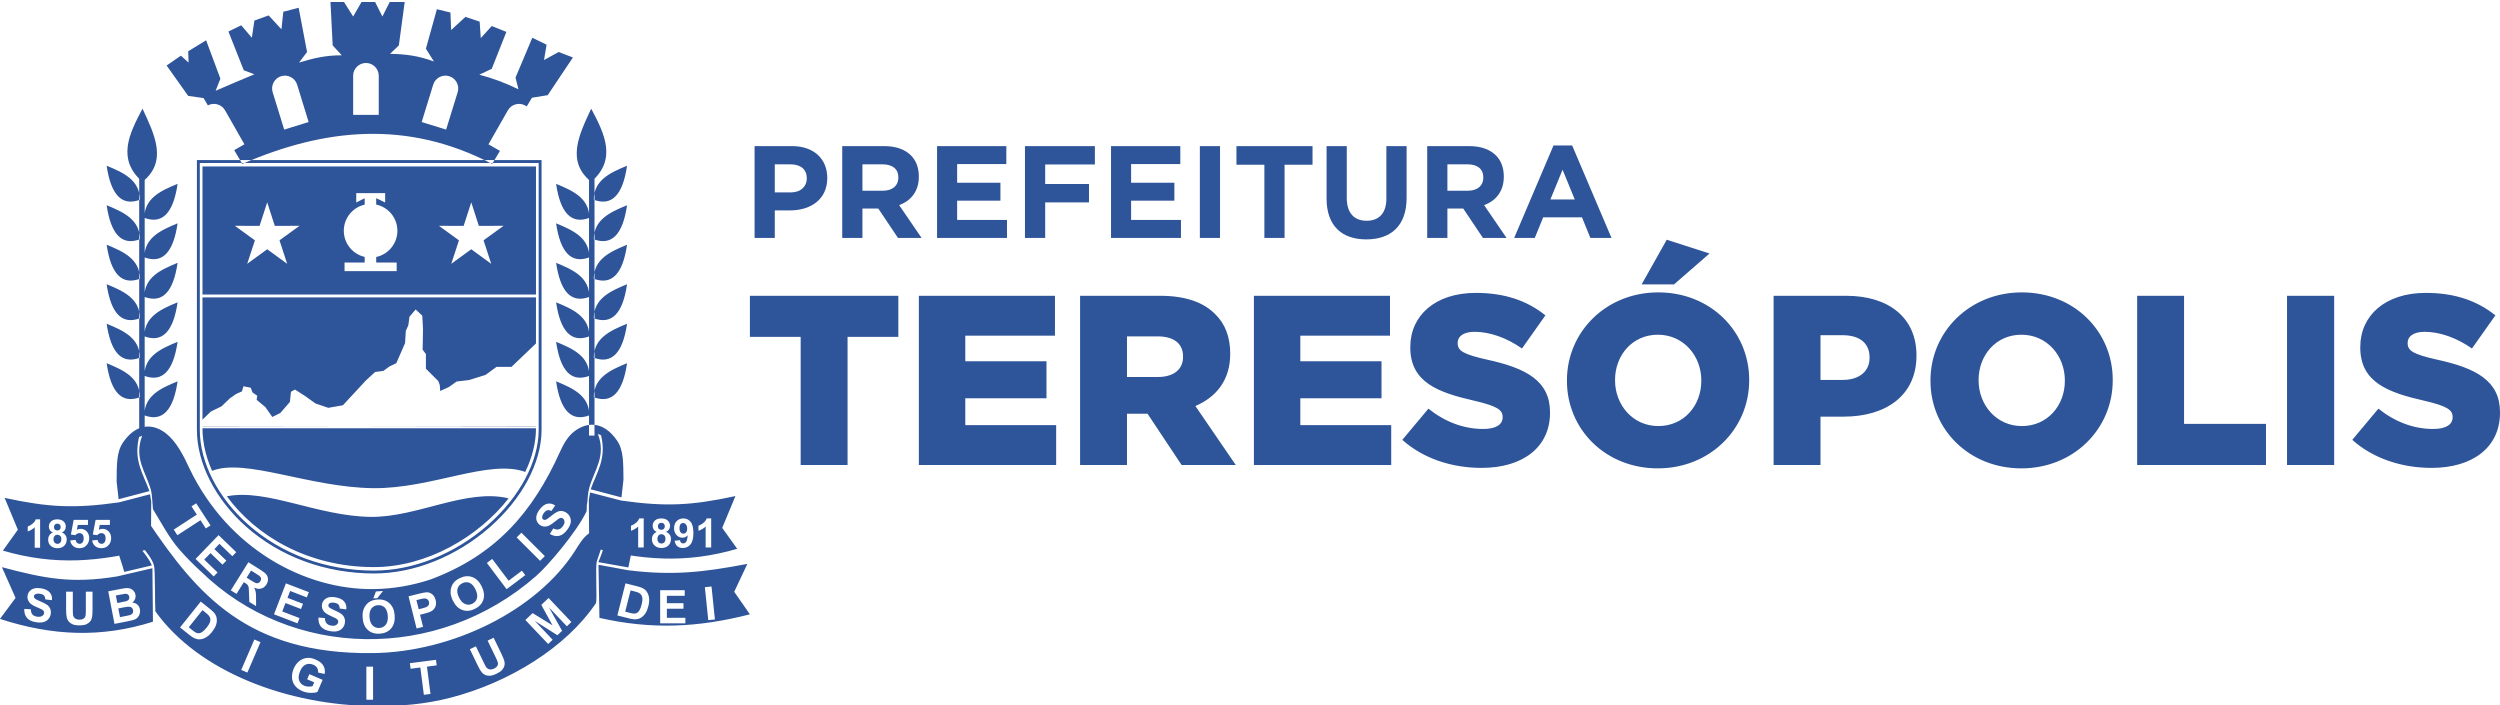 <?xml version="1.0" encoding="UTF-8"?>
<!DOCTYPE svg PUBLIC "-//W3C//DTD SVG 1.1//EN" "http://www.w3.org/Graphics/SVG/1.1/DTD/svg11.dtd">
<!-- Creator: CorelDRAW 2020 (64 Bit) -->
<svg xmlns="http://www.w3.org/2000/svg" xml:space="preserve" width="1000px" height="282px" version="1.1" shape-rendering="geometricPrecision" text-rendering="geometricPrecision" image-rendering="optimizeQuality" fill-rule="evenodd" clip-rule="evenodd"
viewBox="0 0 1000 281.65"
 xmlns:xlink="http://www.w3.org/1999/xlink"
 xmlns:xodm="http://www.corel.com/coreldraw/odm/2003">
 <g id="Camada_x0020_1">
  <path fill="#2E5499" fill-rule="nonzero" d="M235.75 165.96c-7.16,2.68 -11.6,-1.85 -13.31,-13.6 6.74,2.77 13.27,5.71 13.31,13.6zm0 -15.8c-7.16,2.69 -11.6,-1.85 -13.31,-13.6 6.74,2.77 13.27,5.71 13.31,13.6zm0 -15.8c-7.16,2.68 -11.6,-1.85 -13.31,-13.6 6.74,2.77 13.27,5.71 13.31,13.6zm0 -15.79c-7.16,2.68 -11.6,-1.86 -13.31,-13.61 6.74,2.78 13.27,5.71 13.31,13.61zm0 -15.81c-7.16,2.69 -11.6,-1.84 -13.31,-13.6 6.74,2.78 13.27,5.72 13.31,13.6zm0 -15.79c-7.16,2.68 -11.6,-1.85 -13.31,-13.6 6.74,2.77 13.27,5.71 13.31,13.6zm1.76 71.75c7.17,2.68 11.61,-1.85 13.31,-13.61 -6.74,2.78 -13.27,5.72 -13.31,13.61zm0 -15.8c7.17,2.68 11.61,-1.85 13.31,-13.6 -6.74,2.78 -13.27,5.71 -13.31,13.6zm0 -15.79c7.17,2.68 11.61,-1.85 13.31,-13.61 -6.74,2.77 -13.27,5.71 -13.31,13.61zm0 -15.8c7.17,2.67 11.61,-1.85 13.31,-13.61 -6.74,2.78 -13.27,5.71 -13.31,13.61zm0 -15.8c7.17,2.68 11.61,-1.86 13.31,-13.61 -6.74,2.78 -13.27,5.71 -13.31,13.61zm0 -15.8c7.17,2.69 11.61,-1.85 13.31,-13.61 -6.74,2.78 -13.27,5.72 -13.31,13.61zm-1.03 -7.17c-10.09,-8.15 -4.93,-18.73 0,-29.26 5.42,10.16 10.34,20.29 0,29.26zm-178.75 93.4c7.17,2.68 11.6,-1.85 13.31,-13.6 -6.74,2.77 -13.27,5.71 -13.31,13.6zm0 -15.8c7.17,2.69 11.6,-1.85 13.31,-13.6 -6.74,2.77 -13.27,5.71 -13.31,13.6zm0 -15.8c7.17,2.68 11.6,-1.85 13.31,-13.6 -6.74,2.77 -13.27,5.71 -13.31,13.6zm0 -15.79c7.17,2.68 11.6,-1.86 13.31,-13.61 -6.74,2.78 -13.27,5.71 -13.31,13.61zm0 -15.81c7.17,2.69 11.6,-1.84 13.31,-13.6 -6.74,2.78 -13.27,5.72 -13.31,13.6zm0 -15.79c7.17,2.68 11.6,-1.85 13.31,-13.6 -6.74,2.77 -13.27,5.71 -13.31,13.6zm-1.76 71.75c-7.17,2.68 -11.6,-1.85 -13.31,-13.61 6.74,2.78 13.27,5.72 13.31,13.61zm0 -15.8c-7.17,2.68 -11.6,-1.85 -13.31,-13.6 6.74,2.78 13.27,5.71 13.31,13.6zm0 -15.79c-7.17,2.68 -11.6,-1.85 -13.31,-13.61 6.74,2.77 13.27,5.71 13.31,13.61zm0 -15.8c-7.17,2.67 -11.6,-1.85 -13.31,-13.61 6.74,2.78 13.27,5.71 13.31,13.61zm0 -15.8c-7.17,2.68 -11.6,-1.86 -13.31,-13.61 6.74,2.78 13.27,5.71 13.31,13.61zm0 -15.8c-7.17,2.69 -11.6,-1.85 -13.31,-13.61 6.74,2.78 13.27,5.72 13.31,13.61zm1.03 -7.17c10.1,-8.15 4.93,-18.73 0,-29.26 -5.41,10.16 -10.34,20.29 0,29.26zm139.5 32.8l0 0 -8 -5.83 -7.99 5.83 3.07 -9.4 -8.01 -5.81 9.89 0.03 3.04 -9.42 3.04 9.42 9.9 -0.03 -8.02 5.81 3.08 9.4zm-37.83 -0.51l0 0 0 3.44 -20.85 0 0 -3.44 8.05 0 0 -2.26c-4.78,-1.09 -8.35,-5.35 -8.35,-10.46 0,-5.09 3.57,-9.36 8.35,-10.45l0 -2.56 -3.37 1.71 0 -3.75 11.56 0 0 3.75 -3.58 -1.74 0 2.56c4.84,1.03 8.48,5.33 8.48,10.48 0,5.16 -3.64,9.46 -8.48,10.49l0 2.23 8.19 0zm-43.8 0.51l0 0 -7.99 -5.83 -8 5.83 3.08 -9.4 -8.02 -5.81 9.89 0.03 3.05 -9.42 3.04 9.42 9.9 -0.03 -8.02 5.81 3.07 9.4zm-33.88 -38.94l0 51.21 133.4 0 0 -51.21 -133.4 0zm-1.07 -1.4l0 0 0 106.74c0,12.95 7.18,27.08 19.22,37.79 13.43,11.94 31.35,18.52 50.46,18.52 15.68,0 32.25,-6.62 45.45,-18.14 12.78,-11.17 20.42,-25.43 20.42,-38.17l0 -106.74 -135.55 0zm69.68 164.2c-19.4,0 -37.59,-6.68 -51.23,-18.81 -12.28,-10.92 -19.61,-25.37 -19.61,-38.65l0 -107.9 137.86 0 0 107.9c0,13.07 -7.77,27.66 -20.81,39.04 -13.41,11.7 -30.25,18.42 -46.21,18.42zm88.2 -55.14l-2.19 0 0 -106.64 2.19 0 0 106.64zm-182.12 0l2.19 0 0 -106.64 -2.19 0 0 106.64zm33.71 22.31c-0.17,-0.24 -0.34,-0.48 -0.49,-0.72 0.15,0.24 0.32,0.48 0.49,0.72zm1.35 1.96c0.01,0 0.01,0 0.01,0 -0.06,-0.09 -0.12,-0.17 -0.19,-0.25 0.07,0.08 0.12,0.16 0.18,0.25zm-2.92 -4.44c-0.15,-0.24 -0.3,-0.48 -0.44,-0.73 0.14,0.25 0.29,0.49 0.44,0.73zm115.64 5.27c0.13,-0.18 0.26,-0.35 0.38,-0.53 -0.12,0.18 -0.26,0.35 -0.4,0.52 0,0 0.01,0 0.02,0.01zm-117.1 -7.86c-0.11,-0.21 -0.23,-0.42 -0.34,-0.64 0.11,0.22 0.23,0.43 0.34,0.64zm123.65 -2.54c0.02,-0.06 0.07,-0.12 0.09,-0.18 -0.02,0.06 -0.07,0.12 -0.09,0.18zm-2.73 4.92c-0.21,0.34 -0.43,0.68 -0.65,1.01 0.22,-0.33 0.44,-0.67 0.65,-1.01zm-1.64 2.5c-0.25,0.35 -0.5,0.71 -0.75,1.06 0.25,-0.35 0.5,-0.71 0.75,-1.06zm3.13 -5.04c-0.16,0.29 -0.33,0.58 -0.5,0.87 0.17,-0.29 0.34,-0.58 0.5,-0.87zm-3.88 6.1c-0.34,0.47 -0.69,0.94 -1.05,1.39 0.36,-0.45 0.71,-0.92 1.05,-1.39zm5.12 -8.48c-0.39,0.8 -0.8,1.59 -1.24,2.38 0.44,-0.79 0.85,-1.58 1.24,-2.38zm-61.78 17.8c-21.3,-0.28 -41.5,-11.4 -57.48,-8.23 11.48,15.74 32.37,28.32 58.8,28.32 21.04,0 41.73,-11.95 53.89,-27.5 -16.97,-4.09 -36.57,7.66 -55.21,7.41zm1.09 -11.48c23.25,0.25 46.36,-11.74 60.78,-6.5 2.75,-5.72 4.29,-11.65 4.29,-17.45l-133.4 0c0,6.4 1.76,13.1 5.03,19.53 -0.43,-0.82 -0.82,-1.67 -1.2,-2.51 13.26,-5.26 38.94,6.66 64.5,6.93zm-61.94 -1.92c-0.36,-0.61 -0.69,-1.24 -1.02,-1.86 0.33,0.62 0.66,1.25 1.02,1.86zm119.25 1.53c-0.32,0.5 -0.64,1 -0.99,1.49 0.35,-0.49 0.67,-0.99 0.99,-1.49zm-116.07 3.39c-0.4,-0.57 -0.79,-1.14 -1.17,-1.71 0.38,0.57 0.77,1.14 1.17,1.71zm117.71 -6.07c-0.32,0.56 -0.64,1.12 -0.99,1.67 0.35,-0.55 0.67,-1.11 0.99,-1.67zm-119.37 3.64c-0.38,-0.59 -0.73,-1.17 -1.08,-1.76 0.35,0.59 0.7,1.17 1.08,1.76zm-7.91 -25.19l66.7 -0.1 -66.7 0 0 -2.67 0 2.77zm133.4 -0.2l-66.7 0.1 66.7 0 0 -0.1zm-39.05 -17.99l0.58 1.6 0.15 2.34 3.51 -1.6 3.08 -2.2 4.97 -0.58 6.58 -2.05 4.39 -3.22 6 0 9.79 -9.36 0 -18.43 -133.4 0 0 48.92 3.36 -3.28 4.25 -2.05 3.36 -3.22 2.49 -1.75 2.33 -1.02 0.59 -2.06 2.93 0.59 0.72 1.9 1.9 1.31 -0.28 1.61 3.51 2.93 2.77 3.95 3.22 -1.61 3.81 -4.39 0.44 -4.09 1.6 -0.88 4.1 2.63 4.1 2.93 5.12 1.75 5.85 -1.02 9.22 -9.95 3.66 -3.36 3.35 -0.45 2.35 -1.74 2.78 -1.33 3.51 -8.04 0.29 -4.83 1.02 -2.34 0.44 -3.36 2.49 -2.92 2.64 2.48 0.29 5.27 -0.15 8.34 1.31 1.75 0 5.85 4.98 4.98zm24.64 -92.11l10.7 -17.77c-3.56,5.92 -7.13,11.85 -10.7,17.77l0 0zm-16.91 -23.47l0 0 -4.62 14.96 -9.78 -3.02 4.61 -14.96c0.83,-2.69 3.71,-4.21 6.4,-3.38 2.69,0.83 4.22,3.71 3.39,6.4zm-31.57 9.08l0 0 -10.24 0 0 -15.65c0,-2.82 2.3,-5.12 5.12,-5.12 2.81,0 5.12,2.3 5.12,5.12l0 15.65zm-37.82 5.88l0 0 -4.62 -14.96c-0.82,-2.69 0.69,-5.57 3.38,-6.4 2.7,-0.83 5.58,0.69 6.41,3.38l4.61 14.96 -9.78 3.02zm-19.99 8.21l0 0 -10.54 -17.89c2.43,-1.31 5.49,-0.44 6.87,1.97l7.75 13.6 -4.08 2.32zm129.77 -39.25c-1.94,1.07 -3.89,2.15 -5.85,3.22 0.34,-2.05 0.69,-4.09 1.02,-6.14 -1.9,-0.93 -3.79,-1.85 -5.7,-2.78 -2.24,5.32 -4.48,10.63 -6.72,15.94 0.39,1.56 0.77,3.13 1.17,4.68 -5.26,-2.54 -10,-4.34 -15.66,-5.84 1.66,-0.79 3.32,-1.56 4.98,-2.35 1.95,-4.92 3.9,-9.85 5.85,-14.77 -1.95,-0.78 -3.9,-1.56 -5.85,-2.34 -1.47,1.61 -2.93,3.21 -4.39,4.82 -0.15,-2.19 -0.29,-4.38 -0.44,-6.58 -1.9,-0.63 -3.8,-1.27 -5.7,-1.9 -1.91,1.75 -3.81,3.51 -5.72,5.27 -0.09,-2.35 -0.19,-4.69 -0.28,-7.02 -1.81,-0.44 -3.61,-0.88 -5.41,-1.32 -1.47,5.27 -2.93,10.53 -4.4,15.8 1.08,1.71 2.15,3.41 3.22,5.12 -6.11,-2.27 -11.04,-2.93 -17.55,-3.08 1.16,-1.11 2.34,-2.24 3.51,-3.36 0.79,-5.79 1.56,-11.59 2.34,-17.37 -2,0 -4,0 -5.99,0 -0.98,1.93 -1.96,3.88 -2.93,5.81 -0.98,-1.93 -1.95,-3.88 -2.92,-5.81 -1.81,0 -3.62,0 -5.42,0 -1.12,1.93 -2.24,3.88 -3.36,5.81 -1.23,-1.93 -2.45,-3.88 -3.66,-5.81 -1.81,0 -3.61,0 -5.41,0 0.29,5.78 0.58,11.58 0.88,17.37 1.22,1.32 2.43,2.63 3.65,3.95 -6.33,0 -11.08,1.08 -17.12,2.92 1.08,-1.41 2.15,-2.82 3.22,-4.24 -1.12,-5.9 -2.24,-11.8 -3.36,-17.69 -2.05,0.53 -4.1,1.07 -6.14,1.6 -0.25,2.35 -0.49,4.68 -0.74,7.02 -1.71,-1.85 -3.41,-3.7 -5.12,-5.56 -1.9,0.69 -3.8,1.37 -5.7,2.05 -0.34,2.3 -0.68,4.59 -1.02,6.88 -1.42,-1.66 -2.83,-3.32 -4.24,-4.98 -1.71,0.83 -3.42,1.66 -5.13,2.49 2.05,5.17 4.1,10.34 6.14,15.51 1.42,0.54 2.83,1.07 4.25,1.6 -5.21,2.12 -10.35,4.38 -15.51,6.59 0.63,-1.61 1.27,-3.22 1.91,-4.83 -1.91,-5.12 -3.81,-10.24 -5.71,-15.36 -2.38,1.47 -4.77,2.93 -7.17,4.39 0.05,1.51 0.1,3.02 0.15,4.53 -1.03,-0.92 -2.05,-1.85 -3.07,-2.77 -1.91,1.31 -3.8,2.63 -5.71,3.94 2.88,4.05 5.76,8.1 8.63,12.15 2.05,0.29 4.1,0.58 6.15,0.87 5.16,8.78 10.33,17.56 15.5,26.34 32.78,-14.25 65.96,-17.75 99.92,0 1.04,-1.75 2.09,-3.48 3.13,-5.22l-4.59 -2.62 7.76 -13.6c1.39,-2.44 4.53,-3.31 6.98,-1.91 0.2,0.11 0.38,0.23 0.55,0.36 0.7,-1.17 1.4,-2.33 2.1,-3.49 2.1,-0.34 4.2,-0.68 6.3,-1.02 3.36,-5.03 6.72,-10.05 10.09,-15.08 -1.9,-0.72 -3.8,-1.46 -5.71,-2.19zm28.98 200.91c-0.1,-5.66 -3.08,-7.16 -5.82,-10.63 -3.25,-4.13 -4.65,-3.69 -6.48,-1.89l0.06 0.02c2.31,8.3 1.62,9.62 -0.87,15.64l0.01 0 12 2.13 1.1 -5.27zm4.11 16.32c-0.24,-0.39 -0.59,-0.68 -1.06,-0.92 -0.33,-0.17 -1.04,-0.39 -2.09,-0.65l-1.17 -0.29 -2.14 8.5 1.93 0.49c0.73,0.18 1.26,0.28 1.61,0.28 0.45,0 0.84,-0.09 1.18,-0.28 0.34,-0.18 0.67,-0.53 0.99,-1.06 0.32,-0.54 0.61,-1.3 0.86,-2.3 0.25,-0.99 0.36,-1.77 0.31,-2.35 -0.04,-0.57 -0.18,-1.05 -0.42,-1.42zm-29.79 12.49l0 0 -7.18 -7.57 5.26 9.38 -1.87 1.77 -9.08 -5.76 7.18 7.57 -1.81 1.7 -9.11 -9.61 2.91 -2.76 7.96 4.91 -4.49 -8.19 2.91 -2.76 9.11 9.61 -1.79 1.71zm-24.99 15.81l0 0c-0.16,0.58 -0.47,1.12 -0.93,1.65 -0.47,0.53 -1.19,1.01 -2.14,1.47 -1.13,0.56 -2.06,0.84 -2.77,0.86 -0.72,0.02 -1.35,-0.09 -1.9,-0.35 -0.53,-0.25 -0.98,-0.58 -1.31,-1 -0.49,-0.6 -1.05,-1.57 -1.7,-2.91l-3.07 -6.37 2.41 -1.16 3.12 6.46c0.49,1.03 0.85,1.68 1.05,1.95 0.34,0.45 0.78,0.72 1.31,0.82 0.53,0.11 1.13,0 1.8,-0.32 0.69,-0.33 1.13,-0.72 1.35,-1.17 0.21,-0.44 0.25,-0.89 0.13,-1.32 -0.13,-0.45 -0.43,-1.14 -0.88,-2.09l-3.19 -6.6 2.41 -1.16 3.03 6.27c0.69,1.43 1.12,2.47 1.27,3.12 0.16,0.66 0.16,1.27 0.01,1.85zm-29.57 11.25l0 0 -2.66 0.34 -1.4 -10.92 -3.9 0.51 -0.29 -2.23 10.45 -1.35 0.28 2.22 -3.89 0.51 1.41 10.92zm-22.97 2.33l0 0 -2.68 0 0 -13.25 2.68 0 0 13.25zm-19.38 -10.31l0 0 -2.63 -0.59c0.08,-0.67 -0.04,-1.28 -0.36,-1.83 -0.33,-0.55 -0.85,-0.98 -1.56,-1.28 -1.07,-0.46 -2.07,-0.48 -3,-0.07 -0.93,0.41 -1.68,1.28 -2.25,2.63 -0.61,1.44 -0.76,2.67 -0.42,3.67 0.33,0.99 1.02,1.71 2.06,2.16 0.52,0.21 1.08,0.34 1.68,0.36 0.6,0.02 1.15,-0.04 1.65,-0.17l0.66 -1.55 -2.81 -1.2 0.88 -2.06 5.3 2.28 -2.08 4.84c-0.73,0.29 -1.66,0.4 -2.8,0.37 -1.14,-0.04 -2.22,-0.28 -3.21,-0.7 -1.28,-0.55 -2.28,-1.29 -3,-2.23 -0.72,-0.94 -1.1,-2.01 -1.16,-3.21 -0.04,-1.2 0.18,-2.37 0.67,-3.54 0.54,-1.28 1.3,-2.29 2.25,-3.05 0.95,-0.75 2.05,-1.18 3.3,-1.27 0.95,-0.07 2.02,0.14 3.17,0.64 1.52,0.64 2.57,1.46 3.15,2.46 0.58,1 0.75,2.11 0.51,3.34zm-30.89 -0.57l0 0 -2.46 -1.05 5.24 -12.18 2.46 1.06 -5.24 12.17zm-12.58 -18.91l0 0c-0.31,0.84 -0.85,1.75 -1.62,2.73 -0.68,0.85 -1.38,1.49 -2.09,1.94 -0.86,0.55 -1.71,0.86 -2.56,0.94 -0.65,0.07 -1.36,-0.05 -2.13,-0.34 -0.58,-0.23 -1.26,-0.65 -2.03,-1.27l-3.93 -3.14 8.28 -10.35 3.82 3.06c0.86,0.69 1.47,1.27 1.81,1.77 0.46,0.66 0.73,1.4 0.79,2.2 0.08,0.8 -0.04,1.63 -0.34,2.46zm149.26 -36.78c-2.45,1.66 -3.91,4.31 -5.64,7.01 -15.29,23.91 -49.22,40.55 -80.92,40.89 -50.08,0.55 -70.23,-23.52 -89.94,-52.76 -3.47,-5.15 -5.52,-3.46 -10.81,3.24 -3.77,4.79 0.06,11.62 1.37,17.05l11.04 -2.61c-2.49,-6.02 -8.3,-8 -5.99,-16.31l1.25 -0.46c-3.41,7.97 3.53,10.28 5.59,16.72 0.54,1.69 0.35,16.56 0.56,18.4 17.28,24.25 52.99,37.71 87.92,37.93 9.91,0.06 19.91,-0.68 30.49,-3.45 23.14,-6.05 45.84,-20 57.77,-37.65 0.69,-1.16 -0.34,-14.54 0.45,-16.98 1.95,-6.12 3.41,-7.52 0.65,-14.45 -0.98,1.04 -2.15,2.32 -3.79,3.43zm-185.1 27.12c0.44,-0.13 0.76,-0.36 0.98,-0.66 0.2,-0.31 0.26,-0.68 0.19,-1.1 -0.08,-0.4 -0.25,-0.7 -0.52,-0.91 -0.27,-0.21 -0.64,-0.3 -1.09,-0.27 -0.26,0.03 -1.01,0.15 -2.25,0.39l-1.51 0.28 0.58 3.01 1.72 -0.32c1.03,-0.2 1.66,-0.34 1.9,-0.42zm2.22 2.68c-0.25,-0.23 -0.55,-0.39 -0.94,-0.44 -0.38,-0.05 -1.17,0.03 -2.36,0.26l-2.13 0.42 0.67 3.47 2.43 -0.47c0.95,-0.18 1.55,-0.32 1.79,-0.42 0.37,-0.15 0.66,-0.38 0.86,-0.7 0.19,-0.32 0.24,-0.71 0.15,-1.18 -0.07,-0.39 -0.24,-0.7 -0.47,-0.94zm3.13 2.35l0 0c-0.17,0.62 -0.46,1.13 -0.87,1.56 -0.41,0.42 -0.96,0.74 -1.64,0.95 -0.44,0.13 -1.49,0.37 -3.16,0.7l-4.43 0.85 -2.49 -13.02 5.2 -1c1.03,-0.19 1.81,-0.3 2.33,-0.31 0.53,-0.01 1.01,0.09 1.46,0.28 0.46,0.19 0.85,0.49 1.2,0.89 0.36,0.41 0.59,0.89 0.7,1.45 0.11,0.61 0.06,1.2 -0.17,1.78 -0.23,0.57 -0.6,1.04 -1.11,1.4 0.82,0.08 1.52,0.35 2.04,0.82 0.54,0.48 0.88,1.1 1.02,1.85 0.12,0.58 0.09,1.19 -0.08,1.8zm-18.87 -1.86l0 0c0,1.6 -0.07,2.72 -0.22,3.37 -0.15,0.67 -0.41,1.22 -0.8,1.67 -0.39,0.45 -0.91,0.81 -1.55,1.08 -0.66,0.27 -1.51,0.4 -2.56,0.4 -1.27,0 -2.22,-0.14 -2.87,-0.43 -0.66,-0.3 -1.17,-0.69 -1.55,-1.15 -0.38,-0.46 -0.63,-0.96 -0.75,-1.47 -0.18,-0.75 -0.27,-1.87 -0.27,-3.36l0 -7.07 2.68 0 0 7.18c0,1.14 0.04,1.88 0.1,2.21 0.11,0.55 0.38,0.99 0.81,1.31 0.44,0.33 1.03,0.49 1.77,0.49 0.76,0 1.34,-0.14 1.72,-0.47 0.39,-0.3 0.62,-0.68 0.7,-1.13 0.08,-0.45 0.11,-1.21 0.11,-2.26l0 -7.33 2.68 0 0 6.96zm-16.25 -3.56l0 0 -2.66 -0.3c0,-0.69 -0.17,-1.21 -0.5,-1.56 -0.33,-0.35 -0.86,-0.59 -1.6,-0.7 -0.78,-0.12 -1.4,-0.06 -1.88,0.19 -0.31,0.16 -0.5,0.4 -0.55,0.75 -0.04,0.3 0.04,0.59 0.27,0.85 0.29,0.33 1.05,0.75 2.29,1.26 1.24,0.5 2.15,0.96 2.71,1.38 0.57,0.42 0.98,0.94 1.24,1.56 0.26,0.62 0.33,1.34 0.2,2.16 -0.12,0.75 -0.44,1.43 -0.96,2.01 -0.52,0.59 -1.18,0.99 -2,1.19 -0.81,0.2 -1.78,0.21 -2.91,0.03 -1.66,-0.25 -2.88,-0.83 -3.64,-1.74 -0.77,-0.9 -1.13,-2.1 -1.07,-3.59l2.62 0.15c0.01,0.89 0.23,1.57 0.63,2.05 0.41,0.47 1.02,0.78 1.83,0.91 0.85,0.13 1.52,0.04 2.01,-0.25 0.48,-0.29 0.77,-0.68 0.84,-1.16 0.06,-0.31 0,-0.59 -0.15,-0.83 -0.14,-0.25 -0.43,-0.49 -0.86,-0.71 -0.29,-0.16 -0.97,-0.46 -2.03,-0.91 -1.36,-0.57 -2.29,-1.16 -2.78,-1.76 -0.69,-0.84 -0.95,-1.78 -0.8,-2.82 0.11,-0.67 0.4,-1.26 0.87,-1.79 0.46,-0.51 1.07,-0.87 1.83,-1.07 0.76,-0.19 1.64,-0.2 2.65,-0.05 1.66,0.26 2.83,0.82 3.54,1.66 0.72,0.85 1.01,1.88 0.86,3.09zm26.07 -9.5c-18.19,2.97 -28.87,0.87 -46.07,-3.7l5.46 12.29 -6.23 8.4c20.95,6.86 40.64,7.63 61.18,1.12l-0.21 -21.39 -14.13 3.28zm236.47 17.49l0 0 -1.36 -13.18 2.66 -0.28 1.36 13.18 -2.66 0.28zm-9.16 1.28l0 0 -10.08 0 0 -13.25 9.82 0 0 2.24 -7.14 0 0 2.94 6.64 0 0 2.23 -6.64 0 0 3.61 7.4 0 0 2.23zm-14.84 -6.74l0 0c-0.27,1.06 -0.63,1.94 -1.08,2.63 -0.56,0.86 -1.21,1.5 -1.95,1.92 -0.56,0.33 -1.25,0.52 -2.08,0.57 -0.62,0.04 -1.4,-0.06 -2.37,-0.31l-4.88 -1.23 3.24 -12.84 4.74 1.19c1.06,0.27 1.87,0.55 2.38,0.86 0.7,0.41 1.25,0.97 1.64,1.68 0.4,0.69 0.63,1.49 0.71,2.38 0.07,0.89 -0.04,1.94 -0.35,3.15zm34.38 -5.89l5.26 -11.15c-17.68,3.36 -29.87,4.75 -47.76,2.53l-11.79 -2.18 0.38 21.24c20.64,4.7 39.32,3.94 60.18,-1.42l-6.27 -9.02zm-54.26 -26.8c0.25,-0.26 0.48,-0.5 0.71,-0.72l-1.19 -0.45c0.18,0.42 0.33,0.8 0.48,1.17zm-157.5 34.89l-0.94 -0.74 -5.48 6.85 1.56 1.25c0.58,0.46 1.02,0.77 1.34,0.91 0.41,0.18 0.8,0.26 1.19,0.24 0.38,-0.02 0.83,-0.21 1.34,-0.56 0.51,-0.35 1.09,-0.93 1.73,-1.72 0.64,-0.81 1.06,-1.48 1.26,-2.02 0.2,-0.54 0.28,-1.03 0.21,-1.47 -0.06,-0.45 -0.26,-0.87 -0.58,-1.26 -0.23,-0.31 -0.78,-0.8 -1.63,-1.48zm191.3 -35.59c-0.4,0 -0.74,0.16 -1.02,0.48 -0.26,0.32 -0.41,0.86 -0.41,1.59 0,0.75 0.15,1.3 0.45,1.65 0.29,0.35 0.67,0.53 1.11,0.53 0.42,0 0.78,-0.17 1.07,-0.51 0.3,-0.33 0.44,-0.83 0.44,-1.49 0,-0.71 -0.16,-1.27 -0.49,-1.66 -0.33,-0.4 -0.71,-0.59 -1.15,-0.59zm-8.66 4.48c-0.54,0 -0.94,0.2 -1.21,0.56 -0.27,0.38 -0.4,0.79 -0.4,1.22 0,0.61 0.16,1.09 0.47,1.43 0.31,0.34 0.71,0.51 1.17,0.51 0.46,0 0.84,-0.16 1.14,-0.49 0.3,-0.32 0.45,-0.8 0.45,-1.42 0,-0.55 -0.15,-0.98 -0.46,-1.31 -0.3,-0.33 -0.69,-0.5 -1.16,-0.5zm19.91 5.31l0 0 -2.22 0 0 -8.37c-0.81,0.76 -1.77,1.32 -2.87,1.68l0 -2.01c0.58,-0.19 1.2,-0.54 1.89,-1.08 0.68,-0.53 1.15,-1.15 1.4,-1.85l1.8 0 0 11.63zm-8.3 -1.21l0 0c-0.78,0.94 -1.8,1.41 -3.06,1.41 -0.91,0 -1.64,-0.24 -2.2,-0.72 -0.55,-0.48 -0.91,-1.21 -1.07,-2.17l2.15 -0.23c0.05,0.43 0.19,0.76 0.41,0.97 0.22,0.21 0.51,0.32 0.87,0.32 0.46,0 0.85,-0.21 1.17,-0.63 0.32,-0.43 0.53,-1.3 0.62,-2.63 -0.56,0.65 -1.25,0.97 -2.09,0.97 -0.91,0 -1.7,-0.35 -2.36,-1.05 -0.66,-0.7 -0.99,-1.62 -0.99,-2.75 0,-1.17 0.35,-2.12 1.05,-2.84 0.69,-0.71 1.58,-1.07 2.66,-1.07 1.17,0 2.14,0.45 2.9,1.36 0.75,0.91 1.12,2.4 1.12,4.48 0,2.12 -0.39,3.65 -1.18,4.58zm-8.82 0.41l0 0c-0.68,0.66 -1.58,1 -2.71,1 -1.07,0 -1.94,-0.27 -2.64,-0.83 -0.82,-0.65 -1.24,-1.55 -1.24,-2.68 0,-0.63 0.16,-1.21 0.47,-1.73 0.31,-0.52 0.8,-0.93 1.46,-1.21 -0.57,-0.24 -0.98,-0.58 -1.24,-1 -0.27,-0.43 -0.39,-0.89 -0.39,-1.4 0,-0.86 0.3,-1.57 0.9,-2.14 0.6,-0.56 1.46,-0.84 2.58,-0.84 1.09,0 1.95,0.28 2.55,0.84 0.61,0.57 0.92,1.28 0.92,2.14 0,0.54 -0.14,1.02 -0.42,1.44 -0.28,0.42 -0.67,0.74 -1.18,0.96 0.64,0.25 1.13,0.64 1.46,1.13 0.34,0.49 0.51,1.06 0.51,1.71 0,1.07 -0.34,1.94 -1.03,2.61zm-9.87 0.8l0 0 -2.22 0 0 -8.37c-0.82,0.76 -1.77,1.32 -2.87,1.68l0 -2.01c0.58,-0.19 1.2,-0.54 1.89,-1.08 0.68,-0.53 1.15,-1.15 1.39,-1.85l1.81 0 0 11.63zm31.4 -7.85l5.29 -12.72c-17.61,3.81 -27.92,4.31 -45.74,1.79l-12.4 -3.23 -0.5 2.95 0.14 18.77c20.57,5.34 38.42,6.89 59.2,0.81l-5.99 -8.37zm-24.34 0.77c0.41,0 0.74,-0.13 1,-0.38 0.25,-0.25 0.38,-0.59 0.38,-1.04 0,-0.41 -0.12,-0.74 -0.38,-1 -0.24,-0.25 -0.58,-0.37 -0.99,-0.37 -0.42,0 -0.76,0.13 -1.02,0.37 -0.25,0.26 -0.37,0.59 -0.37,1.01 0,0.45 0.12,0.79 0.37,1.04 0.25,0.24 0.58,0.37 1.01,0.37zm-241.62 0.27c0.42,0 0.74,-0.13 0.99,-0.37 0.25,-0.25 0.36,-0.58 0.36,-1.01 0,-0.41 -0.11,-0.74 -0.35,-0.98 -0.25,-0.25 -0.57,-0.36 -0.98,-0.36 -0.41,0 -0.74,0.12 -0.98,0.36 -0.26,0.25 -0.37,0.57 -0.37,0.98 0,0.43 0.11,0.77 0.36,1.01 0.24,0.24 0.57,0.37 0.97,0.37zm0.04 1.72c-0.53,0 -0.93,0.19 -1.18,0.55 -0.27,0.37 -0.4,0.76 -0.4,1.18 0,0.61 0.16,1.07 0.46,1.4 0.31,0.34 0.69,0.5 1.14,0.5 0.45,0 0.82,-0.16 1.11,-0.48 0.3,-0.32 0.44,-0.78 0.44,-1.39 0,-0.53 -0.14,-0.95 -0.44,-1.28 -0.3,-0.31 -0.68,-0.48 -1.13,-0.48zm147.92 25.77c-0.35,-0.24 -0.74,-0.34 -1.18,-0.31 -0.32,0.02 -0.96,0.15 -1.89,0.37l-1.25 0.31 0.91 3.65 1.41 -0.35c1.03,-0.26 1.7,-0.5 2.01,-0.71 0.31,-0.22 0.53,-0.5 0.66,-0.84 0.11,-0.33 0.13,-0.69 0.04,-1.07 -0.12,-0.47 -0.36,-0.82 -0.71,-1.05zm-68.68 -10.35l-1.78 -1.1 -1.77 2.84 1.68 1.05c1.09,0.68 1.79,1.06 2.12,1.14 0.33,0.08 0.64,0.05 0.94,-0.08 0.29,-0.13 0.54,-0.36 0.75,-0.7 0.24,-0.38 0.32,-0.75 0.27,-1.11 -0.06,-0.35 -0.25,-0.68 -0.58,-0.97 -0.17,-0.14 -0.71,-0.49 -1.63,-1.07zm51.68 13.68c-0.72,-0.69 -1.63,-1.01 -2.72,-0.93 -1.11,0.07 -1.96,0.52 -2.59,1.32 -0.62,0.8 -0.88,1.96 -0.77,3.48 0.1,1.5 0.53,2.61 1.28,3.34 0.74,0.72 1.65,1.04 2.71,0.97 1.06,-0.08 1.91,-0.52 2.54,-1.33 0.62,-0.83 0.89,-2 0.78,-3.52 -0.11,-1.52 -0.52,-2.62 -1.23,-3.33zm33.92 -9.87c-0.94,-0.38 -1.89,-0.33 -2.88,0.16 -1,0.49 -1.63,1.21 -1.91,2.19 -0.27,0.97 -0.08,2.15 0.6,3.52 0.65,1.34 1.47,2.21 2.43,2.6 0.96,0.4 1.92,0.36 2.88,-0.1 0.95,-0.47 1.57,-1.2 1.86,-2.19 0.27,-1 0.07,-2.18 -0.6,-3.56 -0.66,-1.37 -1.46,-2.24 -2.38,-2.62zm40.4 -23.77l0 0c-0.2,0.81 -0.66,1.68 -1.35,2.59 -1.01,1.35 -2.09,2.14 -3.25,2.39 -1.15,0.25 -2.38,0 -3.67,-0.76l1.37 -2.23c0.79,0.4 1.49,0.54 2.11,0.4 0.61,-0.14 1.16,-0.53 1.65,-1.18 0.52,-0.69 0.77,-1.31 0.74,-1.88 -0.03,-0.57 -0.24,-1 -0.63,-1.3 -0.25,-0.19 -0.51,-0.27 -0.8,-0.25 -0.29,0.01 -0.63,0.15 -1.04,0.42 -0.28,0.18 -0.86,0.64 -1.75,1.36 -1.15,0.93 -2.1,1.47 -2.87,1.62 -1.07,0.21 -2.02,0 -2.86,-0.63 -0.54,-0.41 -0.92,-0.94 -1.17,-1.6 -0.23,-0.66 -0.26,-1.36 -0.07,-2.13 0.19,-0.76 0.58,-1.54 1.2,-2.36 1,-1.32 2.04,-2.11 3.13,-2.34 1.09,-0.23 2.13,0.01 3.13,0.71l-1.51 2.2c-0.62,-0.32 -1.16,-0.42 -1.62,-0.29 -0.46,0.11 -0.93,0.48 -1.38,1.08 -0.46,0.62 -0.71,1.2 -0.71,1.75 -0.01,0.34 0.12,0.62 0.4,0.83 0.25,0.19 0.54,0.24 0.87,0.17 0.44,-0.1 1.17,-0.58 2.2,-1.44 1.02,-0.85 1.86,-1.43 2.49,-1.73 0.64,-0.3 1.29,-0.42 1.97,-0.35 0.66,0.06 1.33,0.34 2,0.84 0.61,0.46 1.05,1.05 1.31,1.79 0.28,0.74 0.32,1.51 0.11,2.32zm-12.16 14.97l0 0 -9.38 -9.36 1.9 -1.89 9.37 9.36 -1.89 1.89zm-13.39 11.34l0 0 -7.91 -10.5 2.14 -1.61 6.56 8.72 5.31 -4.01 1.35 1.78 -7.45 5.62zm-9.32 4.2l0 0c-0.52,1.6 -1.65,2.82 -3.4,3.68 -1.77,0.86 -3.45,1 -5.01,0.43 -1.58,-0.57 -2.82,-1.8 -3.75,-3.69 -0.6,-1.22 -0.91,-2.33 -0.95,-3.33 -0.02,-0.73 0.08,-1.46 0.32,-2.17 0.23,-0.71 0.57,-1.32 1.01,-1.82 0.59,-0.68 1.37,-1.25 2.34,-1.73 1.76,-0.85 3.42,-0.99 5.01,-0.42 1.58,0.57 2.85,1.83 3.8,3.77 0.93,1.93 1.14,3.69 0.63,5.28zm-19.01 2.25l0 0c-0.15,0.6 -0.41,1.12 -0.78,1.54 -0.36,0.41 -0.76,0.73 -1.2,0.94 -0.58,0.28 -1.46,0.56 -2.64,0.86l-1.69 0.42 1.21 4.85 -2.59 0.65 -3.22 -12.86 4.17 -1.04c1.58,-0.39 2.62,-0.58 3.14,-0.58 0.79,0.01 1.51,0.28 2.16,0.8 0.66,0.53 1.12,1.3 1.37,2.32 0.2,0.79 0.22,1.49 0.07,2.1zm-17.84 9.2l0 0c-1.07,1.29 -2.58,2 -4.52,2.13 -1.97,0.15 -3.58,-0.35 -4.82,-1.46 -1.24,-1.12 -1.94,-2.73 -2.08,-4.84 -0.1,-1.35 0.02,-2.49 0.36,-3.43 0.26,-0.69 0.63,-1.33 1.11,-1.9 0.48,-0.56 1.02,-1.01 1.62,-1.31 0.8,-0.4 1.74,-0.64 2.82,-0.71 1.95,-0.15 3.55,0.35 4.79,1.48 1.26,1.13 1.96,2.77 2.11,4.91 0.15,2.14 -0.31,3.85 -1.39,5.13zm-17.97 -7.57l0 0 -2.65 -0.35c0.01,-0.69 -0.16,-1.21 -0.48,-1.57 -0.32,-0.36 -0.85,-0.61 -1.59,-0.73 -0.76,-0.14 -1.39,-0.09 -1.89,0.15 -0.3,0.15 -0.49,0.39 -0.55,0.73 -0.05,0.31 0.03,0.6 0.25,0.86 0.28,0.34 1.04,0.77 2.27,1.3 1.24,0.53 2.12,1.01 2.68,1.44 0.55,0.43 0.96,0.96 1.21,1.58 0.25,0.63 0.3,1.35 0.16,2.18 -0.14,0.74 -0.47,1.4 -1,1.98 -0.54,0.58 -1.2,0.97 -2.02,1.15 -0.81,0.18 -1.79,0.17 -2.93,-0.02 -1.64,-0.3 -2.85,-0.9 -3.6,-1.82 -0.75,-0.91 -1.08,-2.12 -0.99,-3.61l2.61 0.2c0,0.89 0.2,1.58 0.6,2.06 0.4,0.49 1,0.8 1.8,0.94 0.85,0.15 1.52,0.09 2.02,-0.2 0.49,-0.28 0.78,-0.66 0.87,-1.14 0.05,-0.31 0.01,-0.59 -0.14,-0.83 -0.14,-0.26 -0.42,-0.5 -0.85,-0.74 -0.29,-0.16 -0.95,-0.47 -2.01,-0.94 -1.35,-0.6 -2.26,-1.21 -2.74,-1.82 -0.67,-0.86 -0.92,-1.81 -0.74,-2.84 0.12,-0.66 0.41,-1.25 0.89,-1.76 0.48,-0.51 1.1,-0.86 1.87,-1.04 0.76,-0.17 1.64,-0.17 2.64,0 1.64,0.29 2.81,0.87 3.51,1.73 0.7,0.87 0.97,1.9 0.8,3.11zm-15.79 -4.8l0 0 -6.67 -2.57 -1.06 2.75 6.21 2.38 -0.8 2.09 -6.21 -2.39 -1.29 3.37 6.91 2.65 -0.8 2.09 -9.41 -3.61 4.75 -12.37 9.18 3.51 -0.81 2.1zm-16.16 -5.17l0 0c-0.52,0.84 -1.2,1.39 -2.04,1.63 -0.83,0.24 -1.8,0.12 -2.88,-0.35 0.32,0.59 0.53,1.16 0.63,1.7 0.11,0.55 0.16,1.42 0.15,2.63l0.01 3.05 -2.71 -1.69 -0.12 -3.47c-0.04,-1.24 -0.09,-2.04 -0.16,-2.4 -0.07,-0.36 -0.21,-0.66 -0.4,-0.9 -0.18,-0.23 -0.53,-0.51 -1.06,-0.84l-0.46 -0.28 -2.93 4.69 -2.27 -1.42 7.02 -11.24 4.78 2.99c1.2,0.75 2.01,1.4 2.43,1.94 0.42,0.54 0.63,1.17 0.64,1.89 0,0.73 -0.21,1.41 -0.63,2.07zm-17.58 -7.93l0 0 -4.78 -4.62 -2.51 2.6 5.33 5.14 -1.55 1.6 -7.25 -7 9.2 -9.53 7.07 6.82 -1.56 1.62 -5.15 -4.97 -2.03 2.12 4.79 4.62 -1.56 1.6zm-18.03 -11.77l0 0 -1.45 -2.25 9.23 -6 -2.14 -3.29 1.88 -1.23 5.74 8.84 -1.89 1.22 -2.13 -3.29 -9.24 6zm79.41 22.51l0 0 2.84 -0.2 -2.29 2.87 -1.6 0.11 1.05 -2.78zm88.79 -63.05l1.25 0.53c2.3,9.43 -1.67,14.78 -4.14,21.63l12.32 3.25 0.8 -7.08c-0.1,-6.44 0.15,-11.72 -2.59,-15.68 -5.26,-7.62 -11.81,-7.71 -17.11,-3.61 -2.44,1.89 -4.15,4.73 -5.61,7.97 -10.92,24.27 -25.65,41.43 -51.78,51.2 -7.46,2.49 -15.16,3.78 -22.83,3.88 -27.72,0.35 -58.27,-16.26 -73.59,-48.07 -2.61,-5.67 -5.46,-11.1 -9.53,-14.24 -5.3,-4.11 -11.85,-4.02 -17.11,3.61 -2.74,3.96 -2.49,9.24 -2.59,15.67l0.81 7.08 12.32 -3.25c-2.48,-6.85 -6.45,-12.19 -4.15,-21.63l1.25 -0.52c-3.4,9.06 1.4,14.26 3.46,21.59 0.54,1.92 0.63,5.71 0.85,7.8 3.43,5.5 6.27,11.25 10.73,16.32 2.72,3.09 5.57,5.97 8.53,8.65 35.92,35.07 94.55,36.37 134.01,1.75 4.95,-4.33 16.11,-17.52 20.06,-25.65 0.39,-0.73 0.01,-2.78 0.38,-3.52 0.21,-2.1 0.26,-4.16 0.81,-6.08 2.05,-7.33 6.85,-12.54 3.45,-21.6zm-195.5 44.23l0 0c-0.73,1 -1.76,1.5 -3.06,1.5 -1.04,0 -1.89,-0.28 -2.55,-0.84 -0.66,-0.56 -1.05,-1.32 -1.18,-2.26l2.16 -0.22c0.06,0.49 0.25,0.87 0.55,1.16 0.3,0.29 0.65,0.42 1.04,0.42 0.46,0 0.84,-0.18 1.15,-0.54 0.32,-0.37 0.47,-0.93 0.47,-1.67 0,-0.69 -0.15,-1.21 -0.47,-1.56 -0.31,-0.34 -0.71,-0.51 -1.21,-0.51 -0.62,0 -1.18,0.27 -1.67,0.82l-1.76 -0.26 1.11 -5.87 5.73 0 0 2.02 -4.08 0 -0.35 1.92c0.49,-0.24 0.98,-0.36 1.48,-0.36 0.97,0 1.78,0.35 2.45,1.04 0.66,0.7 1,1.61 1,2.72 0,0.93 -0.27,1.76 -0.81,2.49zm-8.77 0l0 0c-0.74,1 -1.76,1.5 -3.07,1.5 -1.04,0 -1.89,-0.28 -2.54,-0.84 -0.66,-0.56 -1.06,-1.32 -1.18,-2.26l2.15 -0.22c0.06,0.49 0.25,0.87 0.55,1.16 0.31,0.29 0.66,0.42 1.05,0.42 0.45,0 0.83,-0.18 1.14,-0.54 0.32,-0.37 0.48,-0.93 0.48,-1.67 0,-0.69 -0.16,-1.21 -0.47,-1.56 -0.31,-0.34 -0.71,-0.51 -1.21,-0.51 -0.62,0 -1.18,0.27 -1.68,0.82l-1.75 -0.26 1.11 -5.87 5.72 0 0 2.02 -4.08 0 -0.34 1.92c0.48,-0.24 0.97,-0.36 1.48,-0.36 0.96,0 1.77,0.35 2.44,1.04 0.67,0.7 1,1.61 1,2.72 0,0.93 -0.27,1.76 -0.8,2.49zm-9.2 0.53l0 0c-0.67,0.65 -1.55,0.97 -2.65,0.97 -1.03,0 -1.89,-0.26 -2.57,-0.8 -0.81,-0.64 -1.21,-1.52 -1.21,-2.63 0,-0.61 0.15,-1.16 0.46,-1.67 0.29,-0.52 0.77,-0.91 1.43,-1.19 -0.56,-0.23 -0.97,-0.56 -1.23,-0.98 -0.25,-0.41 -0.37,-0.86 -0.37,-1.35 0,-0.84 0.29,-1.54 0.88,-2.09 0.59,-0.55 1.42,-0.83 2.5,-0.83 1.08,0 1.91,0.28 2.51,0.83 0.6,0.55 0.88,1.25 0.88,2.09 0,0.52 -0.13,0.99 -0.41,1.4 -0.26,0.41 -0.65,0.72 -1.14,0.93 0.62,0.26 1.1,0.62 1.43,1.1 0.32,0.49 0.49,1.04 0.49,1.68 0,1.04 -0.34,1.88 -1,2.54zm-9.64 0.78l0 0 -2.16 0 0 -8.16c-0.79,0.73 -1.72,1.29 -2.79,1.64l0 -1.97c0.56,-0.18 1.18,-0.53 1.83,-1.05 0.67,-0.51 1.12,-1.12 1.37,-1.81l1.75 0 0 11.35zm31.55 -18.14c-17.83,2.52 -28.13,2.02 -45.75,-1.79l5.3 12.72 -5.99 8.37c20.78,6.09 38.63,4.53 59.2,-0.8l0.14 -18.78 -0.5 -2.95 -12.4 3.23zm893.32 -25l10.44 -12.48c6.67,5.32 14.12,8.12 21.95,8.12 5.03,0 7.74,-1.74 7.74,-4.64l0 -0.19c0,-2.81 -2.23,-4.35 -11.41,-6.48 -14.41,-3.29 -25.53,-7.35 -25.53,-21.27l0 -0.2c0,-12.57 9.96,-21.65 26.21,-21.65 11.5,0 20.49,3.09 27.84,8.99l-9.38 13.25c-6.18,-4.35 -12.95,-6.67 -18.95,-6.67 -4.54,0 -6.77,1.93 -6.77,4.34l0 0.2c0,3.09 2.33,4.45 11.7,6.58 15.57,3.38 25.24,8.41 25.24,21.07l0 0.19c0,13.83 -10.93,22.05 -27.36,22.05 -11.99,0 -23.4,-3.77 -31.72,-11.21zm-26.1 -57.63l18.85 0 0 67.68 -18.85 0 0 -67.68zm-59.95 0l18.76 0 0 51.24 32.77 0 0 16.44 -51.53 0 0 -67.68zm-28.92 34.03l0 0 0 -0.19c0,-9.77 -7.05,-18.27 -17.4,-18.27 -10.25,0 -17.11,8.31 -17.11,18.08l0 0.19c0,9.76 7.05,18.27 17.3,18.27 10.35,0 17.21,-8.31 17.21,-18.08zm-53.76 0l0 -0.19c0,-19.43 15.67,-35.2 36.55,-35.2 20.89,0 36.36,15.57 36.36,35.01l0 0.19c0,19.43 -15.66,35.19 -36.55,35.19 -20.88,0 -36.36,-15.56 -36.36,-35zm-35.09 -0.38l0 0c6.67,0 10.73,-3.49 10.73,-8.8l0 -0.2c0,-5.8 -4.06,-8.89 -10.83,-8.89l-8.8 0 0 17.89 8.9 0zm-27.65 -33.65l29 0c17.11,0 28.14,8.8 28.14,23.78l0 0.2c0,15.95 -12.28,24.36 -29.1,24.36l-9.29 0 0 19.34 -18.75 0 0 -67.68zm-42.74 -22.43l0 0 17.11 5.51 -14.21 12.37 -12.96 0 10.06 -17.88zm13.82 56.46l0 0 0 -0.19c0,-9.77 -7.06,-18.27 -17.4,-18.27 -10.25,0 -17.11,8.31 -17.11,18.08l0 0.19c0,9.76 7.05,18.27 17.31,18.27 10.34,0 17.2,-8.31 17.2,-18.08zm-53.75 0l0 -0.19c0,-19.43 15.66,-35.2 36.55,-35.2 20.88,0 36.35,15.57 36.35,35.01l0 0.19c0,19.43 -15.67,35.19 -36.55,35.19 -20.89,0 -36.35,-15.56 -36.35,-35zm-65.85 23.6l10.44 -12.48c6.67,5.32 14.12,8.12 21.95,8.12 5.03,0 7.74,-1.74 7.74,-4.64l0 -0.19c0,-2.81 -2.23,-4.35 -11.41,-6.48 -14.41,-3.29 -25.53,-7.35 -25.53,-21.27l0 -0.2c0,-12.57 9.96,-21.65 26.2,-21.65 11.51,0 20.5,3.09 27.85,8.99l-9.38 13.25c-6.19,-4.35 -12.96,-6.67 -18.95,-6.67 -4.55,0 -6.77,1.93 -6.77,4.34l0 0.2c0,3.09 2.32,4.45 11.7,6.58 15.57,3.38 25.24,8.41 25.24,21.07l0 0.19c0,13.83 -10.93,22.05 -27.37,22.05 -11.99,0 -23.4,-3.77 -31.71,-11.21zm-59.37 -57.63l54.44 0 0 15.95 -35.87 0 0 10.25 32.48 0 0 14.79 -32.48 0 0 10.74 36.36 0 0 15.95 -54.93 0 0 -67.68zm-38.39 32.48l0 0c6.39,0 10.06,-3.09 10.06,-8.02l0 -0.19c0,-5.32 -3.87,-8.03 -10.15,-8.03l-12.28 0 0 16.24 12.37 0zm-31.13 -32.48l32.01 0c10.34,0 17.5,2.71 22.04,7.35 3.96,3.87 6,9.08 6,15.76l0 0.19c0,10.35 -5.52,17.21 -13.93,20.79l16.15 23.59 -21.66 0 -13.63 -20.5 -0.19 0 -8.03 0 0 20.5 -18.76 0 0 -67.68zm-64.49 0l54.44 0 0 15.95 -35.87 0 0 10.25 32.48 0 0 14.79 -32.48 0 0 10.74 36.35 0 0 15.95 -54.92 0 0 -67.68zm-47.28 16.43l-20.31 0 0 -16.43 59.38 0 0 16.43 -20.31 0 0 51.25 -18.76 0 0 -51.25zm-18.43 -39.57l8.08 0 0 -11.02 6.14 0c8.24,0 14.85,-4.41 14.85,-12.91l0 -0.1c0,-7.51 -5.3,-12.7 -14.06,-12.7l-15.01 0 0 36.73zm8.08 -18.21l0 -11.23 6.25 0c4.04,0 6.55,1.94 6.55,5.56l0 0.11c0,3.15 -2.35,5.56 -6.4,5.56l-6.4 0zm26.98 18.21l8.08 0 0 -11.75 6.35 0 7.87 11.75 9.44 0 -8.97 -13.12c4.67,-1.73 7.87,-5.46 7.87,-11.39l0 -0.1c0,-3.46 -1.1,-6.35 -3.15,-8.4 -2.41,-2.41 -6.03,-3.72 -10.7,-3.72l-16.79 0 0 36.73zm8.08 -18.89l0 -10.55 8.03 0c3.93,0 6.34,1.79 6.34,5.25l0 0.1c0,3.1 -2.25,5.2 -6.19,5.2l-8.18 0zm29.85 18.89l27.97 0 0 -7.19 -19.94 0 0 -7.71 17.32 0 0 -7.19 -17.32 0 0 -7.45 19.68 0 0 -7.19 -27.71 0 0 36.73zm35.16 0l8.09 0 0 -14.22 17.52 0 0 -7.35 -17.52 0 0 -7.82 19.88 0 0 -7.34 -27.97 0 0 36.73zm34.43 0l27.97 0 0 -7.19 -19.94 0 0 -7.71 17.31 0 0 -7.19 -17.31 0 0 -7.45 19.68 0 0 -7.19 -27.71 0 0 36.73zm35.53 0l8.07 0 0 -36.73 -8.07 0 0 36.73zm25.81 0l8.08 0 0 -29.28 11.18 0 0 -7.45 -30.43 0 0 7.45 11.17 0 0 29.28zm40.78 0.58c9.86,0 16.11,-5.46 16.11,-16.58l0 -20.73 -8.09 0 0 21.04c0,5.82 -2.99,8.82 -7.92,8.82 -4.93,0 -7.92,-3.1 -7.92,-9.08l0 -20.78 -8.08 0 0 20.99c0,10.81 6.03,16.32 15.9,16.32zm24.35 -0.58l8.08 0 0 -11.75 6.34 0 7.88 11.75 9.44 0 -8.97 -13.12c4.67,-1.73 7.87,-5.46 7.87,-11.39l0 -0.1c0,-3.46 -1.1,-6.35 -3.15,-8.4 -2.41,-2.41 -6.03,-3.72 -10.7,-3.72l-16.79 0 0 36.73zm8.08 -18.89l0 -10.55 8.02 0c3.94,0 6.35,1.79 6.35,5.25l0 0.1c0,3.1 -2.25,5.2 -6.19,5.2l-8.18 0zm26.71 18.89l8.24 0 3.36 -8.24 15.53 0 3.35 8.24 8.45 0 -15.74 -37 -7.45 0 -15.74 37zm14.48 -15.38l4.88 -11.91 4.88 11.91 -9.76 0z"/>
 </g>
</svg>
